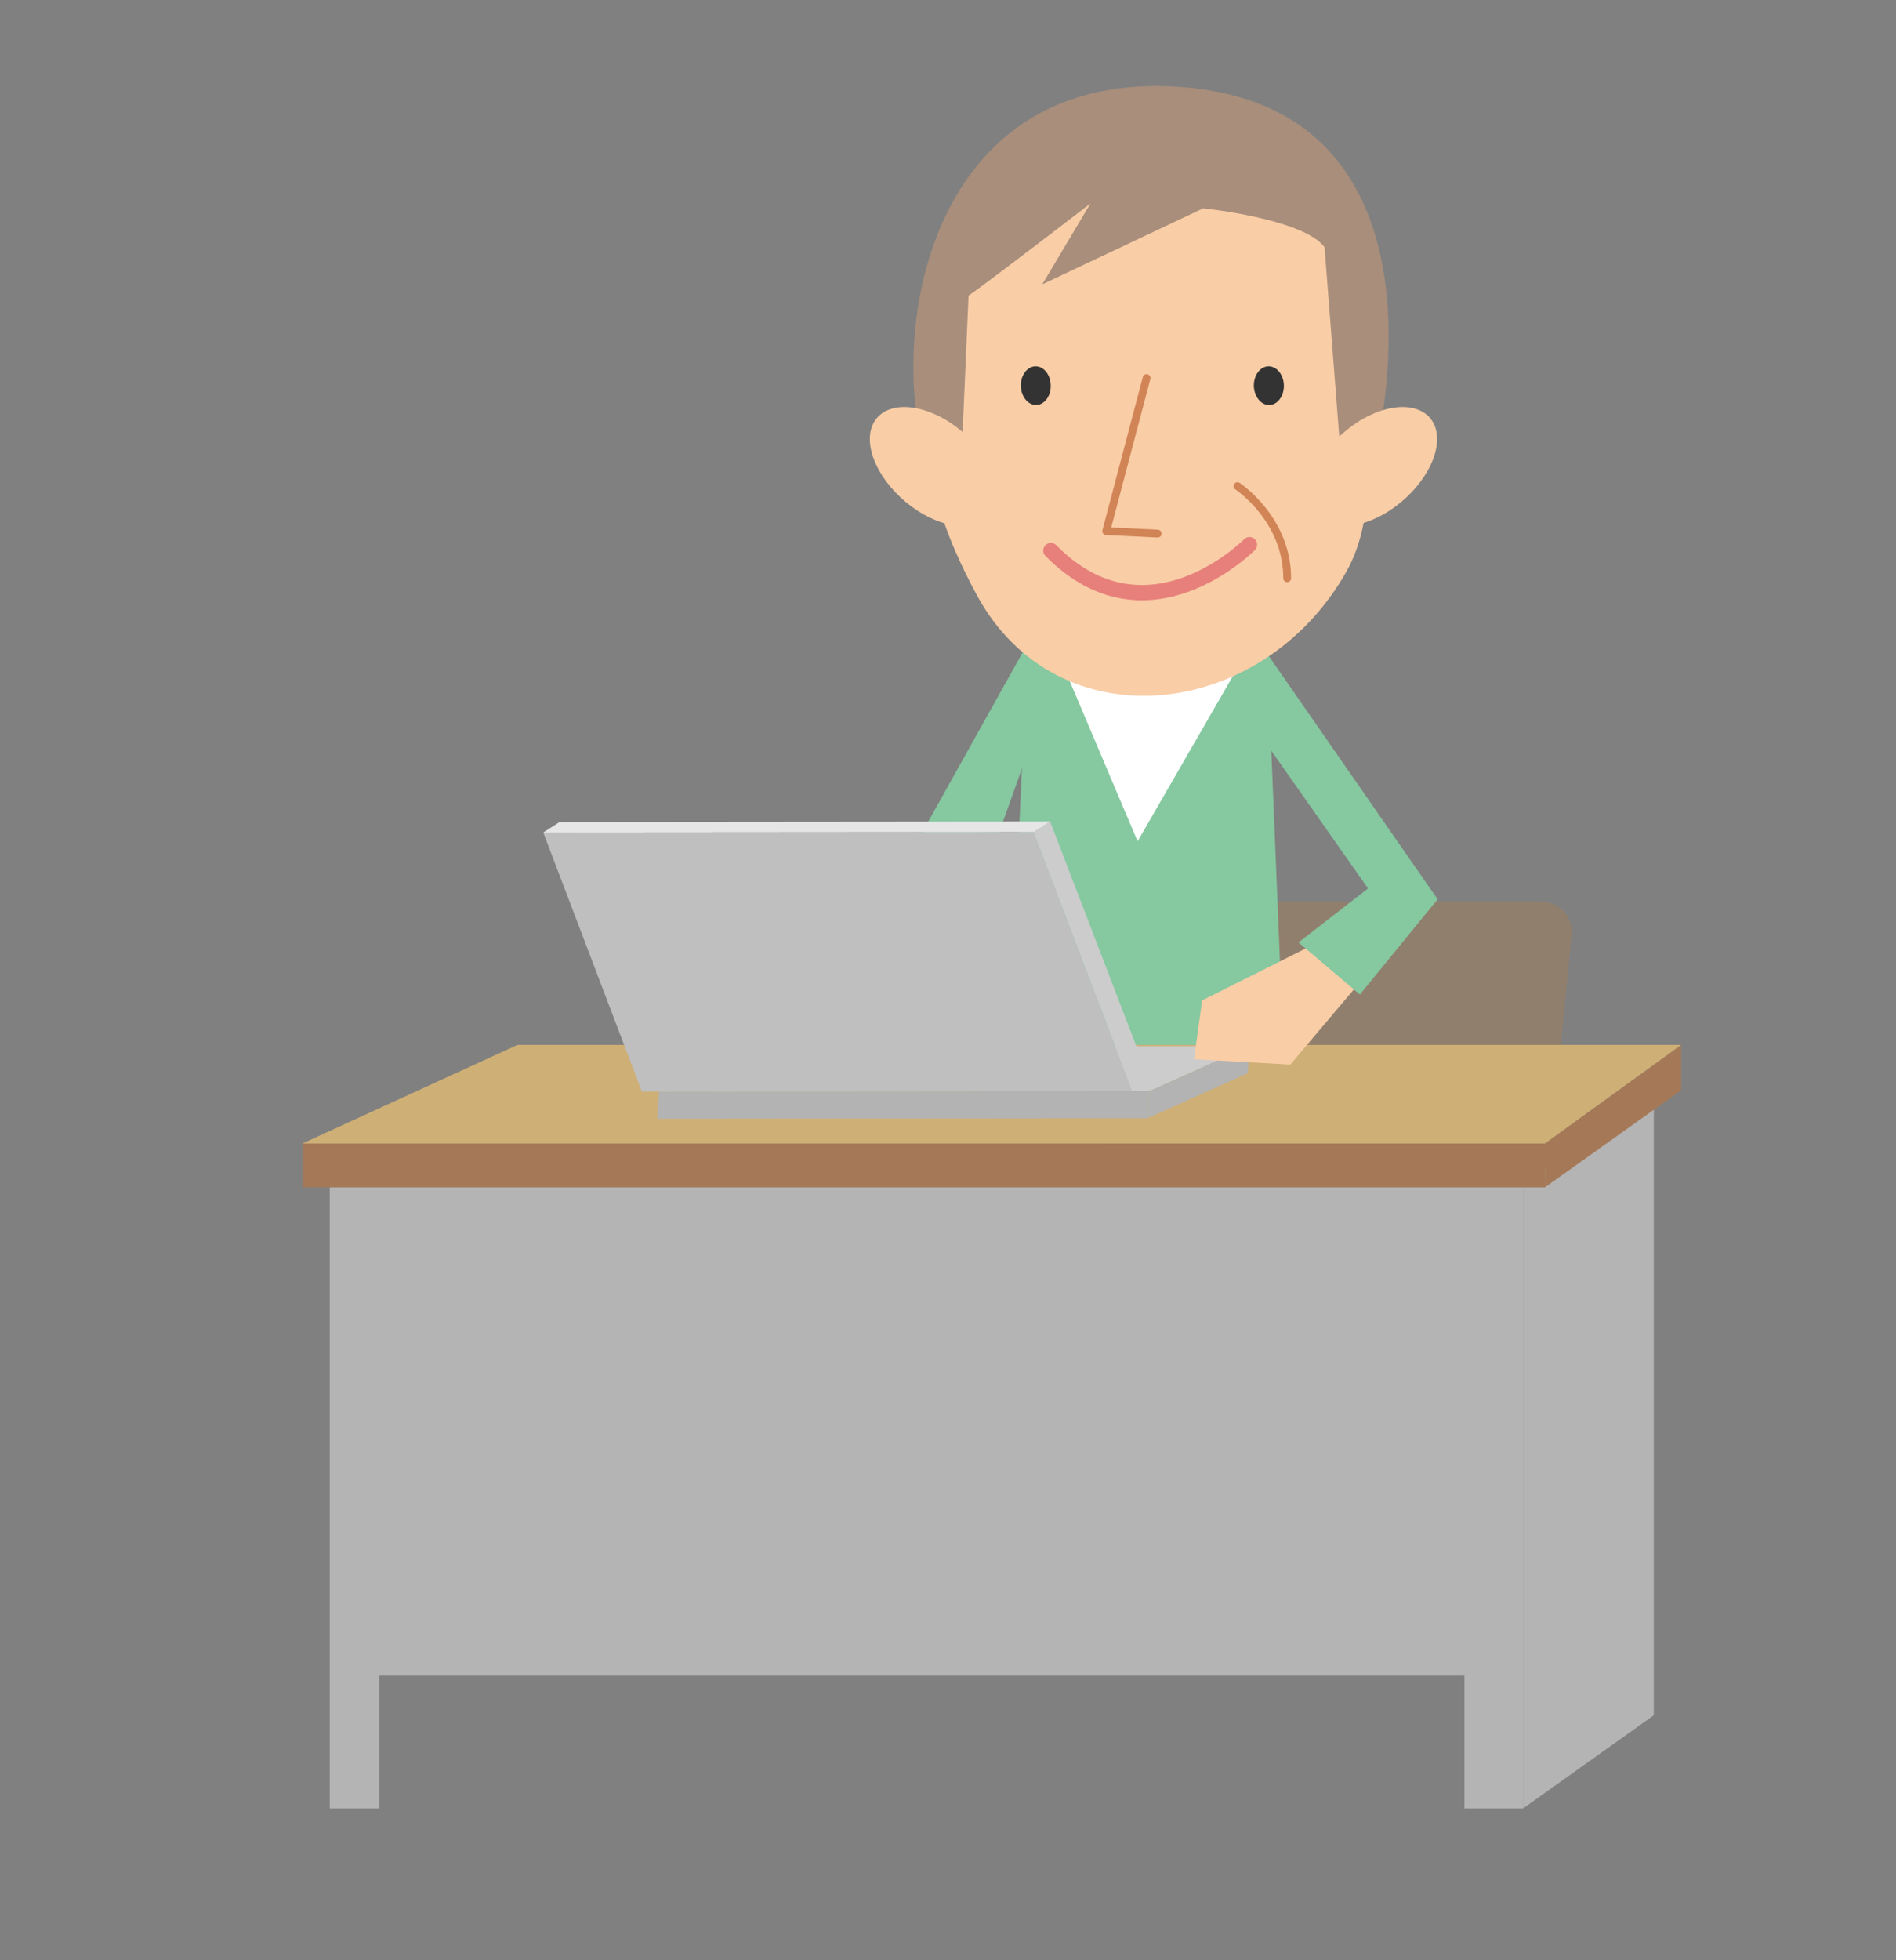 <?xml version="1.0" encoding="utf-8"?>
<!-- Generator: Adobe Illustrator 16.0.0, SVG Export Plug-In . SVG Version: 6.00 Build 0)  -->
<!DOCTYPE svg PUBLIC "-//W3C//DTD SVG 1.1//EN" "http://www.w3.org/Graphics/SVG/1.1/DTD/svg11.dtd">
<svg version="1.1" id="レイヤー_1" xmlns="http://www.w3.org/2000/svg" xmlns:xlink="http://www.w3.org/1999/xlink" x="0px"
	 y="0px" width="150px" height="155px" viewBox="0 0 150 155" enable-background="new 0 0 150 155" xml:space="preserve">
<rect x="0" y="0" width="150" height="155" fill="#808080" stroke="none"/>
<g>
	<defs>
		<rect id="SVGID_21_" width="150" height="155"/>
	</defs>
	<clipPath id="SVGID_2_">
		<use xlink:href="#SVGID_21_"  overflow="visible"/>
	</clipPath>
	<g clip-path="url(#SVGID_2_)">
		<g>
			<path fill="#917F6E" d="M122.484,93.178c-0.137,1.423-1.418,2.587-2.848,2.587H89.382c-1.43,0-2.488-1.165-2.352-2.587
				l1.842-19.272c0.136-1.423,1.417-2.587,2.846-2.587h30.258c1.43,0,2.488,1.165,2.352,2.587L122.484,93.178z"/>
		</g>
		<g>
			<polygon fill="#86C8A0" points="100.263,51.709 101.834,89.959 79.5,89.959 81.251,52.086 			"/>
			<polygon fill="#86C8A0" points="81.436,50.631 70.96,69.4 71.621,86.891 77.974,87.746 77.313,70.68 83.548,53.195 			"/>
			<polygon fill="#B4B4B5" points="120.488,93.447 26.086,93.447 26.086,143 30.008,143 30.008,132.498 115.856,132.498 
				115.856,143 120.488,143 			"/>
			<polygon fill="#B4B4B5" points="120.488,93.447 120.488,143 130.837,135.631 130.837,85.963 			"/>
			<rect x="23.928" y="90.416" fill="#A57957" width="98.298" height="3.469"/>
			<polygon fill="#A57957" points="122.226,90.416 122.226,93.885 133,86.211 133,82.623 			"/>
			<polygon fill="#CEAF76" points="122.226,90.416 23.928,90.416 40.934,82.623 133,82.623 			"/>
			<g>
				<polygon fill="#CCCCCC" points="90.935,86.279 52.139,86.311 60.067,82.748 98.858,82.713 				"/>
				<polygon fill="#B3B3B3" points="90.935,86.279 90.779,88.422 98.708,84.861 98.858,82.713 				"/>
				<polygon fill="#B3B3B3" points="90.935,86.279 90.779,88.422 51.994,88.459 52.139,86.311 				"/>
			</g>
			<g>
				<polygon fill="#CCCCCC" points="83.077,64.955 81.763,65.795 89.575,86.279 90.868,85.242 				"/>
				<polygon fill="#E6E6E6" points="83.077,64.955 81.763,65.795 42.978,65.824 44.286,64.99 				"/>
				<polygon fill="#BFBFBF" points="89.575,86.279 50.78,86.311 42.978,65.824 81.763,65.795 				"/>
			</g>
			<polygon fill="#F9CDA6" points="104.481,74.406 95.104,79.1 94.459,83.756 102.083,84.18 107.225,78.098 			"/>
			<polygon fill="#86C8A0" points="108.23,70.252 97.231,54.605 100.263,51.709 113.736,71.109 107.585,78.639 102.727,74.521 			
				"/>
			<polygon fill="#FFFFFF" points="97.735,53.115 90,66.523 84.315,53.115 			"/>
			<path fill="#F9CDA6" d="M106.514,45.205c-6.679,11.824-22.906,13.615-29.265,1.793c-2.011-3.738-5.725-11.463-3.662-20.775
				c4.468-20.139,33.311-21.613,34.259,1.848C108.064,33.613,109.217,40.43,106.514,45.205z"/>
			<path fill="#A88E7B" d="M106.401,40.281l-1.612-20.74c-1.695-2.254-9.598-3.07-9.598-3.07l-12.734,6.014l3.814-6.4
				c0,0-7.818,6.02-9.647,7.295l-0.697,16.098c0,0-2.054,0.766-3.247-5.648c-1.873-10.066,2-28.338,20.763-26.951
				c17.75,1.318,17.665,18.818,15.321,29.215C108.379,37.773,106.401,40.281,106.401,40.281z"/>
			<path fill="#F9CDA6" d="M74.105,32.82c2.778,1.309,4.925,4.184,4.783,6.436c-0.129,2.25-2.489,3.006-5.264,1.701
				c-2.778-1.303-4.93-4.184-4.802-6.434C68.962,32.277,71.319,31.516,74.105,32.82z"/>
			<path fill="#F9CDA6" d="M108.406,32.82c-2.772,1.309-4.915,4.184-4.784,6.436c0.128,2.25,2.495,3.006,5.265,1.701
				c2.778-1.303,4.928-4.184,4.802-6.434C113.551,32.277,111.19,31.516,108.406,32.82z"/>
			<polyline fill="none" stroke="#D18456" stroke-width="0.617" stroke-linecap="round" stroke-linejoin="round" points="
				90.709,29.895 87.516,41.998 91.588,42.193 			"/>
			<g>
				<path fill="#333333" d="M100.435,32.025c0.653-0.023,1.164-0.734,1.135-1.578c-0.025-0.84-0.577-1.502-1.236-1.48
					c-0.65,0.02-1.162,0.727-1.138,1.572C99.231,31.383,99.781,32.051,100.435,32.025z"/>
			</g>
			<g>
				<path fill="#333333" d="M81.994,32.025c0.657-0.031,1.165-0.73,1.132-1.578c-0.021-0.84-0.572-1.502-1.225-1.48
					c-0.655,0.02-1.163,0.727-1.139,1.572C80.795,31.383,81.342,32.043,81.994,32.025z"/>
			</g>
			<path fill="none" stroke="#E7807A" stroke-width="1.207" stroke-linecap="round" stroke-linejoin="round" d="M98.851,43.066
				c0,0-8.071,8.221-15.712,0.471"/>
			<path fill="none" stroke="#D18456" stroke-width="0.617" stroke-linecap="round" stroke-linejoin="round" d="M97.901,38.441
				c0,0,3.933,2.584,3.933,7.283"/>
		</g>
	</g>
</g>
</svg>
